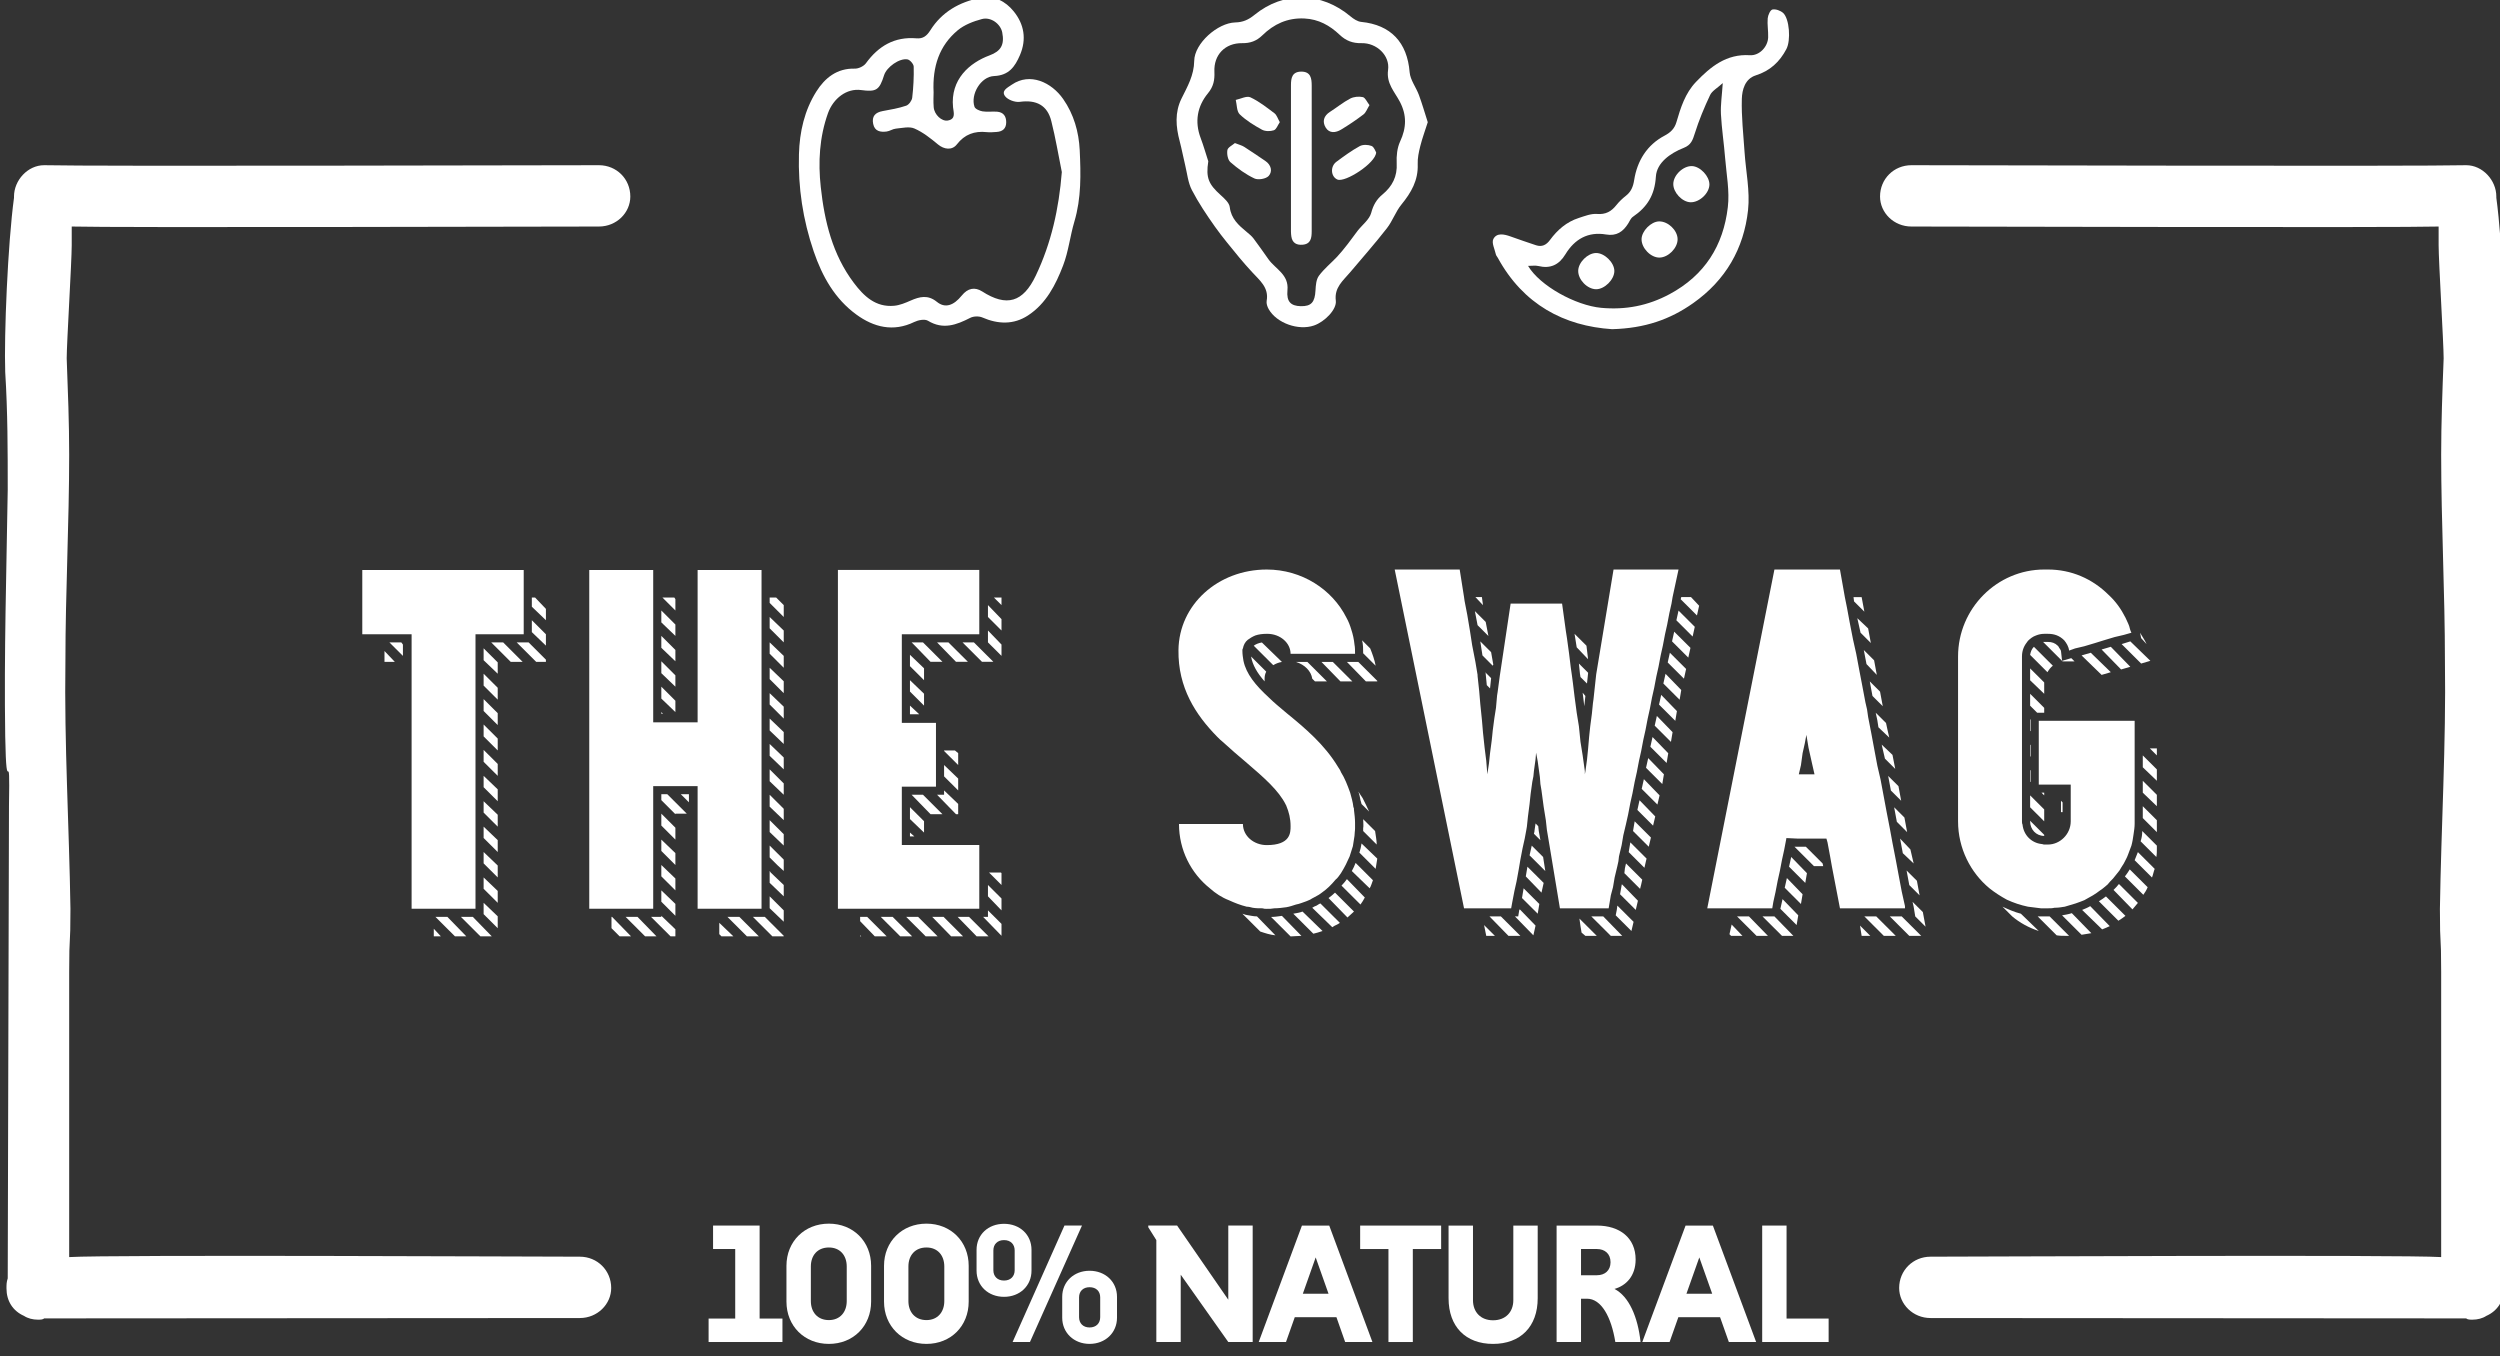 <svg xmlns="http://www.w3.org/2000/svg" xmlns:xlink="http://www.w3.org/1999/xlink" xmlns:serif="http://www.serif.com/" width="100%" height="100%" viewBox="0 0 330 179" xml:space="preserve" style="fill-rule:evenodd;clip-rule:evenodd;stroke-linejoin:round;stroke-miterlimit:2;"><rect x="0" y="0" width="330" height="179" fill="#333333" stroke="none"/>    <g transform="matrix(1,0,0,1,-3408.99,-5155.9)">        <g transform="matrix(1,0,0,1.197,128.761,270.524)">            <g transform="matrix(0.198,0,0,0.165,2710.22,3254.59)">                <g transform="matrix(7.716,0,0,7.716,3354.21,5907.58)">                    <path d="M0,-10.086L0,-8.055L1.914,-8.055L1.914,-2.031L-0.386,-2.031L-0.386,0L5.995,0L5.995,-2.031L4.022,-2.031L4.022,-10.086L0,-10.086Z" style="fill:white;fill-rule:nonzero;"></path>                </g>                <g transform="matrix(7.716,0,0,7.716,3419.4,5880.22)">                    <path d="M0,-2.996L0,0.002C0,0.953 0.579,1.648 1.556,1.648C2.522,1.648 3.1,0.953 3.1,0.002L3.1,-2.996C3.1,-3.961 2.522,-4.641 1.556,-4.641C0.579,-4.641 0,-3.961 0,-2.996M5.207,-3.054L5.207,0.046C5.207,2.167 3.664,3.71 1.556,3.71C-0.549,3.71 -2.108,2.167 -2.108,0.046L-2.108,-3.054C-2.108,-5.161 -0.549,-6.706 1.556,-6.706C3.664,-6.706 5.207,-5.161 5.207,-3.054" style="fill:white;fill-rule:nonzero;"></path>                </g>                <g transform="matrix(7.716,0,0,7.716,3484.44,5880.22)">                    <path d="M0,-2.996L0,0.002C0,0.953 0.58,1.648 1.558,1.648C2.522,1.648 3.101,0.953 3.101,0.002L3.101,-2.996C3.101,-3.961 2.522,-4.641 1.558,-4.641C0.58,-4.641 0,-3.961 0,-2.996M5.208,-3.054L5.208,0.046C5.208,2.167 3.665,3.71 1.558,3.71C-0.548,3.71 -2.107,2.167 -2.107,0.046L-2.107,-3.054C-2.107,-5.161 -0.548,-6.706 1.558,-6.706C3.665,-6.706 5.208,-5.161 5.208,-3.054" style="fill:white;fill-rule:nonzero;"></path>                </g>                <g transform="matrix(7.716,0,0,7.716,3598.21,5859.72)">                    <path d="M0,2.331L0,4.053C0,4.574 0.342,4.943 0.906,4.943C1.485,4.943 1.826,4.574 1.826,4.053L1.826,2.331C1.826,1.816 1.485,1.456 0.906,1.456C0.342,1.456 0,1.816 0,2.331M3.278,2.29L3.278,4.099C3.278,5.402 2.27,6.366 0.906,6.366C-0.444,6.366 -1.456,5.402 -1.456,4.099L-1.456,2.29C-1.456,0.982 -0.444,0.032 0.906,0.032C2.27,0.032 3.278,0.982 3.278,2.29M-1.262,-3.884L0.252,-3.884L-4.243,6.203L-5.742,6.203L-1.262,-3.884ZM-7.404,-1.732L-7.404,-0.01C-7.404,0.505 -7.062,0.88 -6.483,0.88C-5.905,0.88 -5.564,0.505 -5.564,-0.01L-5.564,-1.732C-5.564,-2.252 -5.905,-2.624 -6.483,-2.624C-7.062,-2.624 -7.404,-2.252 -7.404,-1.732M-4.109,-1.778L-4.109,0.017C-4.109,1.339 -5.119,2.29 -6.483,2.29C-7.849,2.29 -8.857,1.339 -8.857,0.017L-8.857,-1.778C-8.857,-3.099 -7.849,-4.035 -6.483,-4.035C-5.119,-4.035 -4.109,-3.099 -4.109,-1.778" style="fill:white;fill-rule:nonzero;"></path>                </g>                <g transform="matrix(7.716,0,0,7.716,3665.98,5874.75)">                    <path d="M0,-1.575L0,4.256L-2.107,4.256L-2.107,-4.57L-2.803,-5.684L-2.803,-5.831L-0.311,-5.831L4.11,0.592L4.11,-5.831L6.217,-5.831L6.217,4.256L4.11,4.256L0,-1.575Z" style="fill:white;fill-rule:nonzero;"></path>                </g>                <g transform="matrix(7.716,0,0,7.716,3747.39,5862.04)">                    <path d="M0,1.72L2.219,1.72L1.11,-1.425L0,1.72ZM2.903,3.753L-0.697,3.753L-1.456,5.903L-3.813,5.903L-0.078,-4.183L2.281,-4.183L6.012,5.903L3.657,5.903L2.903,3.753Z" style="fill:white;fill-rule:nonzero;"></path>                </g>                <g transform="matrix(7.716,0,0,7.716,3804.47,5891.92)">                    <path d="M0,-6.024L-2.445,-6.024L-2.445,-8.055L4.552,-8.055L4.552,-6.024L2.105,-6.024L2.105,2.031L0,2.031L0,-6.024Z" style="fill:white;fill-rule:nonzero;"></path>                </g>                <g transform="matrix(7.716,0,0,7.716,3903.97,5908.85)">                    <path d="M0,-10.25L0,-3.961C0,-1.481 -1.498,0 -3.858,0C-6.218,0 -7.702,-1.481 -7.702,-3.961L-7.702,-10.25L-5.592,-10.25L-5.592,-3.783C-5.592,-2.757 -4.927,-2.046 -3.858,-2.046C-2.777,-2.046 -2.107,-2.757 -2.107,-3.783L-2.107,-10.25L0,-10.25Z" style="fill:white;fill-rule:nonzero;"></path>                </g>                <g transform="matrix(7.716,0,0,7.716,3943.48,5891.92)">                    <path d="M0,-6.024L-1.378,-6.024L-1.378,-3.754L0,-3.754C0.668,-3.754 1.172,-4.154 1.172,-4.882C1.172,-5.622 0.668,-6.024 0,-6.024M-3.488,-8.055L0,-8.055C1.973,-8.055 3.34,-6.988 3.34,-5.118C3.34,-3.68 2.508,-2.848 1.512,-2.568C2.773,-1.914 3.532,-0.136 3.767,2.031L1.586,2.031C1.232,-0.162 0.369,-1.721 -0.862,-1.721L-1.378,-1.721L-1.378,2.031L-3.488,2.031L-3.488,-8.055Z" style="fill:white;fill-rule:nonzero;"></path>                </g>                <g transform="matrix(7.716,0,0,7.716,4003.13,5862.04)">                    <path d="M0,1.72L2.224,1.72L1.111,-1.425L0,1.72ZM2.905,3.753L-0.699,3.753L-1.457,5.903L-3.816,5.903L-0.076,-4.183L2.284,-4.183L6.022,5.903L3.664,5.903L2.905,3.753Z" style="fill:white;fill-rule:nonzero;"></path>                </g>                <g transform="matrix(7.716,0,0,7.716,4053.63,5829.76)">                    <path d="M0,10.086L0,0L2.105,0L2.105,8.055L5.74,8.055L5.74,10.086L0,10.086Z" style="fill:white;fill-rule:nonzero;"></path>                </g>                <g transform="matrix(7.716,0,0,7.716,3286.3,5142.26)">                    <path d="M0,94.506C0,95.913 -1.193,97.11 -2.709,97.11C-6.83,97.11 -44.768,97.141 -48.997,97.141C-49.104,97.251 -49.325,97.251 -49.539,97.251C-49.972,97.251 -50.406,97.141 -50.731,96.925C-51.706,96.493 -52.248,95.624 -52.248,94.543C-52.248,94.214 -52.248,93.999 -52.14,93.673C-52.14,87.17 -52.032,58.481 -52.032,52.739C-51.925,46.776 -52.248,52.785 -52.357,46.715C-52.465,39.562 -52.248,32.407 -52.14,25.361C-52.14,22.003 -52.14,18.64 -52.357,15.174C-52.465,12.029 -52.14,4.085 -51.598,0.075L-51.598,-0.035C-51.598,-1.444 -50.406,-2.745 -48.997,-2.745C-44.875,-2.637 -5.175,-2.745 -1.059,-2.745C0.461,-2.745 1.652,-1.554 1.652,-0.035C1.652,1.374 0.461,2.567 -1.059,2.567C-4.31,2.567 -43.25,2.675 -46.611,2.567L-46.611,4.191C-46.611,5.601 -47.045,12.682 -47.045,13.983C-46.938,16.799 -46.831,19.617 -46.831,22.327C-46.831,28.29 -47.156,34.252 -47.156,40.213C-47.263,47.366 -46.831,54.521 -46.721,61.674C-46.721,65.251 -46.831,63.573 -46.831,67.149L-46.831,91.831C-43.359,91.613 -6.072,91.796 -2.709,91.796C-1.193,91.796 0,92.989 0,94.506" style="fill:white;fill-rule:nonzero;"></path>                </g>                <g transform="matrix(7.716,0,0,7.716,4144.94,5142.26)">                    <path d="M0,94.506C0,95.913 1.193,97.11 2.709,97.11C6.83,97.11 44.768,97.141 48.996,97.141C49.103,97.251 49.323,97.251 49.537,97.251C49.971,97.251 50.404,97.141 50.729,96.925C51.705,96.493 52.246,95.624 52.246,94.543C52.246,94.214 52.246,93.999 52.138,93.673C52.138,87.17 52.03,58.481 52.03,52.739C51.923,46.776 52.246,52.785 52.355,46.715C52.463,39.562 52.246,32.407 52.138,25.361C52.138,22.003 52.138,18.64 52.355,15.174C52.463,12.029 52.138,4.085 51.596,0.075L51.596,-0.035C51.596,-1.444 50.404,-2.745 48.996,-2.745C44.875,-2.637 5.175,-2.745 1.059,-2.745C-0.461,-2.745 -1.652,-1.554 -1.652,-0.035C-1.652,1.374 -0.461,2.567 1.059,2.567C4.31,2.567 43.25,2.675 46.61,2.567L46.61,4.191C46.61,5.601 47.044,12.682 47.044,13.983C46.937,16.799 46.83,19.617 46.83,22.327C46.83,28.29 47.155,34.252 47.155,40.213C47.262,47.366 46.83,54.521 46.721,61.674C46.721,65.251 46.83,63.573 46.83,67.149L46.83,91.831C43.359,91.613 6.072,91.796 2.709,91.796C1.193,91.796 0,92.989 0,94.506" style="fill:white;fill-rule:nonzero;"></path>                </g>                <g transform="matrix(7.716,0,0,7.716,3233.39,5602.86)">                    <path d="M0,-23.027L1.216,-21.811L1.216,-20.827L0,-21.997L0,-23.027ZM1.216,-23.027L0,-24.197L0,-24.992L0.281,-24.992L1.216,-24.009L1.216,-23.027ZM-1.31,-21.108L-0.28,-21.108L1.216,-19.61L1.216,-19.422L0.374,-19.422L-1.31,-21.108ZM-2.479,-21.108L-0.796,-19.422L-1.825,-19.422L-3.511,-21.108L-2.479,-21.108ZM-4.166,1.451L-2.948,2.62L-2.948,3.649L-4.166,2.433L-4.166,1.451ZM-4.166,-0.748L-2.948,0.421L-2.948,1.451L-4.166,0.234L-4.166,-0.748ZM-4.166,-2.949L-2.948,-1.78L-2.948,-0.748L-4.166,-1.966L-4.166,-2.949ZM-4.166,-5.147L-2.948,-3.978L-2.948,-2.949L-4.166,-4.165L-4.166,-5.147ZM-4.166,-7.348L-2.948,-6.178L-2.948,-5.147L-4.166,-6.366L-4.166,-7.348ZM-4.166,-9.548L-2.948,-8.378L-2.948,-7.348L-4.166,-8.563L-4.166,-9.548ZM-4.166,-11.794L-2.948,-10.578L-2.948,-9.548L-4.166,-10.763L-4.166,-11.794ZM-4.166,-13.995L-3.838,-13.666L-2.948,-12.778L-2.948,-11.748L-4.166,-12.964L-4.166,-13.995ZM-4.166,-16.194L-2.948,-14.975L-2.948,-13.948L-3.229,-14.226L-4.166,-15.165L-4.166,-16.194ZM-4.166,-18.393L-2.948,-17.176L-2.948,-16.148L-4.166,-17.364L-4.166,-18.393ZM-4.166,-20.594L-2.948,-19.376L-2.948,-18.393L-4.166,-19.564L-4.166,-20.594ZM-5.101,2.666L-3.463,4.352L-4.446,4.352L-6.131,2.666L-5.101,2.666ZM-7.3,2.666L-5.663,4.352L-6.645,4.352L-8.331,2.666L-7.3,2.666ZM-8.471,3.696L-7.863,4.352L-8.471,4.352L-8.471,3.696ZM-11.138,-19.938L-12.308,-21.108L-11.279,-21.108L-11.138,-20.92L-11.138,-19.938ZM-12.731,-20.359L-11.84,-19.422L-12.731,-19.422L-12.731,-20.359ZM-10.388,-21.811L-14.649,-21.811L-14.649,-27.379L-0.702,-27.379L-0.702,-21.811L-4.867,-21.811L-4.867,1.964L-10.388,1.964L-10.388,-21.811Z" style="fill:white;fill-rule:nonzero;"></path>                </g>                <g transform="matrix(7.716,0,0,7.716,3391.94,5418.32)">                    <path d="M0,24.805L1.216,26.021L1.216,27.004L0,25.834L0,24.805ZM0.093,22.746L1.216,23.823L1.216,24.805L0,23.635L0,22.607L0.093,22.746ZM0,20.407L1.216,21.623L1.216,22.607L0.702,22.137L0,21.436L0,20.407ZM0,18.206L1.216,19.423L1.216,20.407L0,19.237L0,18.206ZM0,16.006L1.216,17.223L1.216,18.206L0,17.037L0,16.006ZM0,13.807L1.216,15.024L1.216,16.006L0,14.837L0,13.807ZM0,11.608L1.216,12.778L1.216,13.807L0,12.636L0,11.608ZM0,9.408L1.216,10.576L1.216,11.608L0,10.439L0,9.408ZM0,7.208L1.216,8.377L1.216,9.408L0,8.191L0,7.208ZM0,5.008L1.216,6.178L1.216,7.208L0,5.99L0,5.008ZM0,2.808L1.216,3.978L1.216,5.008L0,3.791L0,2.808ZM0,0.61L1.216,1.781L1.216,2.808L0,1.592L0,0.61ZM0.561,-1.076L1.216,-0.42L1.216,0.61L0,-0.609L0,-1.076L0.561,-1.076ZM-0.421,26.583L1.216,28.222L1.216,28.268L0.233,28.268L-1.451,26.583L-0.421,26.583ZM-2.621,26.583L-0.937,28.268L-1.966,28.268L-3.651,26.583L-2.621,26.583ZM-3.136,28.268L-4.166,28.268L-4.353,28.081L-4.353,27.098L-4.306,27.145L-3.136,28.268ZM-6.975,16.662L-7.677,15.96L-6.975,15.96L-6.975,16.662ZM-8.145,0.047L-9.266,-1.076L-8.237,-1.076L-8.145,-0.935L-8.145,0.047ZM-8.145,26.49L-9.36,25.273L-9.36,24.29L-8.145,25.46L-8.145,26.49ZM-8.145,24.29L-9.36,23.074L-9.36,22.091L-8.145,23.262L-8.145,24.29ZM-8.145,22.091L-9.36,20.874L-9.36,19.892L-8.145,21.061L-8.145,22.091ZM-8.145,19.892L-9.36,18.674L-9.36,17.644L-8.145,18.862L-8.145,19.892ZM-8.145,17.692L-9.36,16.473L-9.36,15.96L-8.846,15.96L-7.161,17.644L-8.145,17.644L-8.145,17.692ZM-9.36,8.846L-9.22,8.987L-9.36,8.987L-9.36,8.846ZM-8.145,8.846L-9.36,7.675L-9.36,6.646L-8.145,7.863L-8.145,8.846ZM-8.145,6.646L-9.36,5.476L-9.36,4.446L-8.145,5.664L-8.145,6.646ZM-8.145,4.446L-9.36,3.278L-9.36,2.247L-8.145,3.464L-8.145,4.446ZM-8.145,2.247L-9.36,1.077L-9.36,0.047L-8.145,1.263L-8.145,2.247ZM-8.565,28.268L-10.25,26.583L-9.36,26.583L-9.36,26.49L-8.145,27.659L-8.145,28.268L-8.565,28.268ZM-10.764,28.268L-12.448,26.583L-11.42,26.583L-9.781,28.268L-10.764,28.268ZM-13.619,26.583L-11.98,28.268L-12.965,28.268L-13.666,27.565L-13.666,26.583L-13.619,26.583ZM-10.062,25.88L-15.587,25.88L-15.587,-3.463L-10.062,-3.463L-10.062,9.736L-6.225,9.736L-6.225,-3.463L-0.702,-3.463L-0.702,25.88L-6.225,25.88L-6.225,15.258L-10.062,15.258L-10.062,25.88Z" style="fill:white;fill-rule:nonzero;"></path>                </g>                <g transform="matrix(7.716,0,0,7.716,3546.5,5612.96)">                    <path d="M0,-25.646L-0.655,-26.302L0,-26.302L0,-25.646ZM0,-1.403L-1.075,-2.48L-0.047,-2.48L0,-2.432L0,-1.403ZM0,0.796L-1.17,-0.421L-1.17,-1.403L0,-0.233L0,0.796ZM0,-21.248L-1.17,-22.417L-1.17,-23.445L0,-22.229L0,-21.248ZM0,-23.445L-1.17,-24.616L-1.17,-25.646L0,-24.43L0,-23.445ZM0,2.997L-1.591,1.357L-1.17,1.357L-1.17,0.796L0,1.966L0,2.997ZM-1.684,-20.732L-3.368,-22.417L-2.386,-22.417L-0.702,-20.732L-1.684,-20.732ZM-2.151,3.043L-3.792,1.357L-2.808,1.357L-1.122,3.043L-2.151,3.043ZM-3.743,-9.594L-4.961,-10.81L-4.961,-11.794L-3.743,-10.621L-3.743,-9.594ZM-3.743,-11.794L-4.961,-13.01L-4.961,-13.057L-4.025,-13.057L-3.743,-12.822L-3.743,-11.794ZM-3.931,-7.534L-5.569,-9.22L-4.961,-9.22L-4.961,-9.594L-3.743,-8.423L-3.743,-7.534L-3.931,-7.534ZM-2.901,-20.732L-3.931,-20.732L-5.569,-22.417L-4.587,-22.417L-2.901,-20.732ZM-3.323,3.043L-4.352,3.043L-5.99,1.357L-5.007,1.357L-3.323,3.043ZM-6.131,-7.534L-7.768,-9.22L-6.785,-9.22L-5.101,-7.534L-6.131,-7.534ZM-6.131,-20.732L-7.533,-22.183L-7.768,-22.417L-6.785,-22.417L-5.101,-20.732L-6.131,-20.732ZM-7.909,-5.943L-7.533,-5.614L-7.909,-5.614L-7.909,-5.943ZM-6.693,-5.943L-7.909,-7.113L-7.909,-8.143L-6.693,-6.926L-6.693,-5.943ZM-7.909,-16.94L-7.112,-16.192L-7.909,-16.192L-7.909,-16.94ZM-6.693,-16.94L-7.909,-18.158L-7.909,-19.141L-6.693,-17.97L-6.693,-16.94ZM-6.693,-19.141L-7.909,-20.357L-7.909,-21.341L-6.693,-20.171L-6.693,-19.141ZM-7.208,1.357L-5.521,3.043L-6.553,3.043L-8.237,1.357L-7.208,1.357ZM-9.406,1.357L-7.722,3.043L-8.752,3.043L-10.436,1.357L-9.406,1.357ZM-12.122,3.043L-12.215,3.043L-12.215,2.948L-12.122,3.043ZM-11.607,1.357L-9.923,3.043L-10.95,3.043L-12.215,1.732L-12.215,1.357L-11.607,1.357ZM-1.919,0.655L-14.134,0.655L-14.134,-28.689L-1.919,-28.689L-1.919,-23.12L-8.612,-23.12L-8.612,-15.443L-5.662,-15.443L-5.662,-9.921L-8.612,-9.921L-8.612,-4.866L-1.919,-4.866L-1.919,0.655Z" style="fill:white;fill-rule:nonzero;"></path>                </g>                <g transform="matrix(7.716,0,0,7.716,3787.61,5461.73)">                    <path d="M0,13.524L0,13.29C0.047,13.057 0,12.776 0,12.495L1.03,13.524C1.078,13.898 1.17,14.32 1.17,14.694L0,13.524ZM0,-1.873C0,-2.247 0,-2.621 -0.092,-2.996L0.609,-2.293C0.796,-1.825 0.984,-1.311 1.078,-0.796L0,-1.873ZM1.078,16.8L-0.325,15.397C-0.232,15.117 -0.186,14.882 -0.14,14.6L1.219,15.911C1.17,16.192 1.124,16.518 1.078,16.8M-0.046,10.67C0.142,11.045 0.328,11.418 0.517,11.839L-0.14,11.184C-0.186,11.045 -0.186,10.951 -0.232,10.856C-0.28,10.576 -0.325,10.342 -0.42,10.108C-0.28,10.296 -0.186,10.481 -0.046,10.67M0.562,18.485L-0.981,16.988C-0.842,16.754 -0.749,16.518 -0.653,16.285L0.844,17.784C0.749,18.017 0.703,18.252 0.562,18.485M1.219,0.562L0.235,0.562L-1.403,-1.123L-0.42,-1.123L1.219,0.514L1.219,0.562ZM-0.232,19.889L-1.872,18.252C-1.683,18.064 -1.543,17.878 -1.403,17.689L0.142,19.281C0.047,19.468 -0.092,19.702 -0.232,19.889M-1.356,21.012L-2.992,19.328C-2.807,19.187 -2.621,19.047 -2.432,18.859L-0.794,20.498C-0.981,20.685 -1.169,20.826 -1.356,21.012M-1.964,0.562L-3.602,-1.123L-2.621,-1.123L-0.935,0.562L-1.964,0.562ZM-2.667,21.854L-4.399,20.169C-4.258,20.077 -4.165,20.03 -4.024,19.982C-3.93,19.936 -3.837,19.842 -3.695,19.796L-2.011,21.479C-2.152,21.574 -2.245,21.621 -2.34,21.668C-2.479,21.714 -2.573,21.808 -2.667,21.854M-4.819,-1.123L-3.133,0.562L-4.165,0.562L-4.399,0.327C-4.492,-0.328 -5.053,-0.889 -5.802,-1.123L-4.819,-1.123ZM-4.304,22.417L-6.037,20.685C-5.756,20.637 -5.474,20.592 -5.24,20.498L-3.509,22.183C-3.79,22.276 -4.069,22.37 -4.304,22.417M-6.271,22.651L-7.956,20.966C-7.675,20.966 -7.346,20.918 -7.019,20.872L-5.335,22.603C-5.662,22.603 -5.99,22.651 -6.271,22.651M-7.768,-0.844L-9.454,-2.528C-9.266,-2.668 -9.032,-2.762 -8.751,-2.809L-7.019,-1.123C-7.3,-1.076 -7.534,-0.984 -7.768,-0.844M-8.376,-0.282C-8.47,-0.095 -8.517,0.093 -8.517,0.327L-8.517,0.562C-9.173,-0.189 -9.547,-0.844 -9.687,-1.593L-8.376,-0.282ZM-9.173,20.918L-7.582,22.557C-8.049,22.51 -8.47,22.37 -8.892,22.228L-10.249,20.872L-10.435,20.685C-10.342,20.73 -10.249,20.73 -10.154,20.778C-9.829,20.826 -9.5,20.918 -9.173,20.918M-12.635,5.334C-14.461,3.463 -16.004,1.123 -15.958,-2.154C-15.912,-6.084 -12.543,-9.127 -8.33,-9.127C-5.288,-9.127 -2.667,-7.395 -1.449,-4.962C-1.262,-4.634 -1.123,-4.259 -1.028,-3.932C-0.888,-3.512 -0.794,-3.09 -0.749,-2.621C-0.701,-2.388 -0.701,-2.107 -0.701,-1.825L-6.271,-1.825C-6.271,-2.762 -7.159,-3.558 -8.283,-3.558L-8.33,-3.558C-8.705,-3.558 -9.032,-3.512 -9.312,-3.418C-9.547,-3.323 -9.78,-3.184 -9.968,-3.042C-10.203,-2.856 -10.342,-2.574 -10.389,-2.293C-10.435,-2.247 -10.435,-2.154 -10.435,-2.107C-10.435,-1.78 -10.389,-1.498 -10.342,-1.219C-10.108,-0.095 -9.312,0.889 -8.143,1.965C-7.721,2.387 -7.207,2.807 -6.598,3.322C-5.053,4.586 -3.322,6.037 -2.152,8.003C-2.058,8.142 -1.964,8.282 -1.919,8.423C-1.591,8.938 -1.356,9.547 -1.123,10.202C-1.028,10.576 -0.888,10.998 -0.842,11.465C-0.794,11.512 -0.794,11.605 -0.794,11.699C-0.749,12.074 -0.701,12.449 -0.701,12.823L-0.701,13.29C-0.701,13.524 -0.749,13.712 -0.749,13.946C-0.794,14.272 -0.842,14.554 -0.888,14.835C-0.981,15.117 -1.075,15.443 -1.169,15.723C-1.262,15.959 -1.403,16.192 -1.496,16.427C-1.637,16.708 -1.778,16.941 -1.919,17.175C-2.058,17.362 -2.198,17.596 -2.386,17.736C-2.573,17.969 -2.76,18.158 -2.947,18.345C-3.133,18.533 -3.322,18.672 -3.509,18.813C-3.743,19.001 -3.976,19.14 -4.258,19.281C-4.351,19.328 -4.444,19.375 -4.586,19.468C-4.679,19.515 -4.819,19.561 -4.913,19.608C-5.193,19.702 -5.521,19.842 -5.802,19.889C-6.083,19.982 -6.363,20.077 -6.645,20.124C-6.972,20.169 -7.346,20.217 -7.675,20.217C-7.908,20.263 -8.095,20.263 -8.33,20.263C-8.47,20.263 -8.562,20.263 -8.705,20.217C-8.984,20.217 -9.266,20.217 -9.547,20.169C-9.733,20.124 -9.874,20.077 -10.061,20.077C-10.623,19.936 -11.091,19.75 -11.605,19.515C-12.213,19.281 -12.775,18.907 -13.245,18.485C-14.881,17.175 -15.912,15.163 -15.912,12.916L-10.389,12.916C-10.389,13.946 -9.454,14.742 -8.33,14.742C-6.271,14.742 -6.271,13.664 -6.271,13.102C-6.271,12.449 -6.411,11.887 -6.645,11.325C-6.645,11.278 -6.691,11.278 -6.691,11.231C-7.3,10.014 -8.517,8.938 -10.154,7.534C-10.763,7.019 -11.419,6.459 -12.027,5.896C-12.261,5.709 -12.448,5.522 -12.635,5.334" style="fill:white;fill-rule:nonzero;"></path>                </g>                <g transform="matrix(7.716,0,0,7.716,4010.14,5605.43)">                    <path d="M0,-23.773L-1.405,-25.177L-1.357,-25.364L-0.515,-25.364L0.187,-24.615L0,-23.773ZM-0.374,-21.947L-1.778,-23.352L-1.592,-24.194L-0.188,-22.79L-0.374,-21.947ZM-0.749,-20.122L-2.153,-21.527L-1.967,-22.368L-0.561,-20.966L-0.749,-20.122ZM-1.123,-18.297L-2.527,-19.7L-2.341,-20.543L-0.937,-19.14L-1.123,-18.297ZM-1.498,-16.473L-2.902,-17.876L-2.716,-18.719L-1.357,-17.315L-1.498,-16.473ZM-1.872,-14.646L-3.277,-16.051L-3.089,-16.893L-1.732,-15.489L-1.872,-14.646ZM-2.247,-12.821L-3.651,-14.227L-3.464,-15.068L-2.106,-13.664L-2.247,-12.821ZM-2.621,-10.996L-4.026,-12.4L-3.838,-13.242L-2.481,-11.839L-2.621,-10.996ZM-2.996,-9.172L-4.4,-10.575L-4.213,-11.417L-2.855,-10.014L-2.996,-9.172ZM-4.587,-9.594L-3.229,-8.188L-3.416,-7.393L-4.774,-8.75L-4.587,-9.594ZM-4.962,-7.768L-3.604,-6.363L-3.792,-5.567L-5.148,-6.925L-4.962,-7.768ZM-5.382,-5.942L-3.977,-4.538L-4.165,-3.742L-5.523,-5.1L-5.382,-5.942ZM-5.757,-4.117L-4.353,-2.713L-4.4,-2.526L-4.539,-1.916L-4.774,-2.151L-5.897,-3.275L-5.757,-4.117ZM-4.727,-0.888L-4.82,-0.466L-4.914,-0.092L-5.897,-1.075L-6.271,-1.45L-6.225,-1.871L-6.131,-2.291L-5.382,-1.543L-4.727,-0.888ZM-6.458,-0.466L-5.101,0.937L-5.288,1.733L-6.645,0.376L-6.506,-0.42L-6.506,-0.466L-6.458,-0.466ZM-6.879,1.358L-5.476,2.762L-5.663,3.558L-7.02,2.201L-6.927,1.733L-6.879,1.358ZM-8.097,2.295L-6.458,3.979L-7.442,3.979L-9.127,2.295L-8.097,2.295ZM-9.734,-15.911L-9.876,-17.08L-9.641,-16.8L-9.734,-15.911ZM-8.657,3.979L-9.641,3.979L-9.969,3.699L-10.063,3.138L-10.155,2.482L-9.781,2.855L-8.657,3.979ZM-9.501,-17.876L-10.063,-18.438L-10.109,-18.719L-10.201,-19.608L-9.407,-18.813L-9.407,-18.765L-9.501,-17.876ZM-9.407,-19.982L-10.39,-21.012L-10.577,-22.182L-9.547,-21.152L-9.407,-19.982ZM-13.667,-5.1L-13.526,-4.305L-14.087,-4.866L-14.041,-5.052L-14.041,-5.1L-13.946,-5.755L-13.714,-5.522L-13.667,-5.1ZM-13.292,-2.853L-13.104,-1.636L-14.463,-2.994L-14.275,-3.836L-13.292,-2.853ZM-14.648,-2.01L-13.245,-0.607L-13.432,0.235L-14.789,-1.169L-14.648,-2.01ZM-14.977,-0.139L-13.62,1.218L-13.759,2.061L-15.117,0.703L-14.977,-0.139ZM-14.134,3.933L-15.725,2.295L-15.444,2.295L-15.35,1.733L-15.304,1.686L-13.946,3.09L-14.134,3.933ZM-16.942,2.295L-15.257,3.979L-16.287,3.979L-17.926,2.295L-16.942,2.295ZM-18.019,-16.379L-18.019,-16.426L-18.019,-16.379ZM-17.878,-17.455L-18.159,-17.736L-18.253,-18.719L-18.253,-18.765L-18.299,-18.859L-17.785,-18.345L-17.878,-17.455ZM-18.394,3.044L-17.458,3.979L-18.206,3.979L-18.394,3.044ZM-18.72,-21.527L-17.785,-20.592L-17.597,-19.513L-17.645,-19.42L-18.533,-20.31L-18.72,-21.527ZM-18.486,-24.662L-19.142,-25.364L-18.581,-25.364L-18.486,-24.662ZM-18.955,-22.931L-19.188,-24.148L-18.253,-23.212L-18.019,-21.995L-18.955,-22.931ZM-7.629,1.593L-11.841,1.593L-12.73,-3.789L-12.871,-4.63L-12.965,-5.193L-13.057,-6.036L-13.245,-7.206L-13.432,-8.61L-13.526,-9.172L-13.572,-9.78L-13.759,-11.137L-13.9,-11.886L-13.946,-11.325L-14.087,-10.294L-14.134,-9.827L-14.227,-9.359L-14.369,-8.329L-14.463,-7.44L-14.602,-6.363L-14.695,-5.475L-14.743,-5.193L-14.882,-4.444L-15.069,-3.602L-15.257,-2.619L-15.398,-1.777L-15.585,-0.747L-15.772,0.095L-15.96,1.078L-16.053,1.593L-20.125,1.593L-26.116,-27.752L-20.5,-27.752L-20.125,-25.364L-20.079,-25.037L-19.844,-23.82L-19.609,-22.414L-19.423,-21.198L-19.142,-19.748L-18.955,-18.625L-18.955,-18.531L-18.815,-17.222L-18.72,-16.098L-18.581,-14.741L-18.533,-14.178L-18.486,-13.616L-18.346,-12.307L-18.206,-11.184L-18.112,-10.014L-17.972,-10.95L-17.878,-11.839L-17.737,-12.915L-17.691,-13.336L-17.645,-13.805L-17.504,-14.88L-17.364,-15.771L-17.269,-16.847L-17.224,-17.126L-17.036,-18.531L-16.099,-24.802L-11.654,-24.802L-11.326,-22.414L-11.232,-21.808L-11.046,-20.449L-10.905,-19.28L-10.811,-18.625L-10.718,-17.923L-10.577,-16.752L-10.39,-15.349L-10.201,-14.178L-10.063,-12.821L-9.876,-11.652L-9.687,-10.294L-9.687,-10.014L-9.641,-10.247L-9.501,-11.277L-9.407,-12.212L-9.314,-13.29L-9.22,-14.178L-9.079,-15.254L-8.985,-16.192L-8.939,-16.519L-8.706,-18.672L-7.207,-27.752L-1.592,-27.752L-2.106,-25.364L-2.199,-24.802L-2.387,-23.961L-2.574,-22.978L-2.761,-22.136L-2.948,-21.152L-3.136,-20.31L-3.322,-19.327L-3.51,-18.485L-3.696,-17.501L-3.885,-16.659L-4.071,-15.677L-4.258,-14.833L-4.446,-13.851L-4.633,-13.009L-4.82,-12.026L-5.008,-11.184L-5.195,-10.201L-5.382,-9.359L-5.569,-8.376L-5.757,-7.533L-5.944,-6.55L-6.131,-5.708L-6.364,-4.726L-6.506,-3.882L-6.738,-2.901L-6.786,-2.48L-6.879,-2.058L-7.113,-1.075L-7.255,-0.233L-7.442,0.469L-7.488,0.751L-7.629,1.593Z" style="fill:white;fill-rule:nonzero;"></path>                </g>                <g transform="matrix(7.716,0,0,7.716,4162.54,5397.44)">                    <path d="M0,30.14L-0.892,29.251L-1.029,28.409L-1.124,27.988L-0.234,28.876L0,30.14ZM-1.405,26.537L-1.64,25.274L-0.748,26.163L-0.516,27.426L-1.405,26.537ZM-1.965,23.775L-2.201,22.511L-1.31,23.449L-1.029,24.665L-1.965,23.775ZM-2.48,21.06L-2.715,19.797L-1.826,20.686L-1.592,21.951L-2.48,21.06ZM-1.405,30.936L-3.089,29.251L-2.059,29.251L-0.374,30.936L-1.405,30.936ZM-2.995,18.346L-3.23,17.083L-2.34,17.972L-2.107,19.234L-2.995,18.346ZM-2.857,15.259L-2.621,16.474L-3.51,15.586L-3.791,14.369L-2.857,15.259ZM-3.276,13.151L-3.137,13.76L-4.072,12.871L-4.166,12.263L-4.307,11.608L-3.416,12.497L-3.276,13.151ZM-3.932,9.782L-3.697,11.045L-4.587,10.156L-4.821,8.893L-3.932,9.782ZM-3.605,30.936L-5.288,29.251L-4.259,29.251L-2.575,30.936L-3.605,30.936ZM-4.446,7.068L-4.212,8.331L-5.103,7.395L-5.336,6.178L-4.446,7.068ZM-5.663,30.047L-4.774,30.936L-5.523,30.936L-5.663,30.047ZM-4.961,4.307L-4.728,5.57L-5.616,4.68L-5.897,3.418L-4.961,4.307ZM-5.523,1.593L-5.288,2.855L-6.178,1.967L-6.225,1.593L-5.523,1.593ZM-10.951,16.942L-9.596,16.942L-9.829,15.913L-10.11,14.65L-10.296,13.525L-10.437,14.275L-10.625,15.118L-10.766,16.147L-10.951,16.942ZM-9.641,24.898L-11.326,23.214L-10.344,23.214L-8.894,24.665L-8.845,24.898L-9.641,24.898ZM-10.392,26.349L-11.794,24.947L-11.607,24.103L-10.249,25.507L-10.392,26.349ZM-10.766,28.175L-12.169,26.77L-11.981,25.928L-10.625,27.332L-10.766,28.175ZM-11.141,29.999L-12.544,28.595L-12.356,27.754L-10.999,29.158L-11.141,29.999ZM-12.402,30.936L-14.088,29.251L-13.058,29.251L-11.42,30.936L-12.402,30.936ZM-14.601,30.936L-16.288,29.251L-15.258,29.251L-13.619,30.936L-14.601,30.936ZM-16.755,29.954L-15.819,30.936L-16.802,30.936L-16.942,30.796L-16.755,29.954ZM-18.861,28.549L-13.058,-0.796L-7.396,-0.796L-6.974,1.593L-6.786,2.528L-6.554,3.792L-6.272,5.242L-5.99,6.507L-5.71,8.004L-5.477,9.221L-5.195,10.719L-5.055,11.328L-4.961,11.981L-4.68,13.433L-4.446,14.696L-4.166,16.194L-3.885,17.41L-3.605,18.909L-3.37,20.172L-3.089,21.623L-2.857,22.886L-2.575,24.337L-2.34,25.6L-2.059,27.097L-1.778,28.362L-1.778,28.549L-7.396,28.549L-8.097,24.898L-8.237,24.103L-8.471,22.84L-8.565,22.511L-11.045,22.511L-12.029,22.465L-12.029,22.511L-12.217,23.495L-12.402,24.337L-12.59,25.32L-12.777,26.163L-12.965,27.145L-13.151,27.988L-13.245,28.549L-18.861,28.549Z" style="fill:white;fill-rule:nonzero;"></path>                </g>                <g transform="matrix(7.716,0,0,7.716,4316.74,5511.91)">                    <path d="M0,0.469L-0.609,-0.14L0,-0.14L0,0.469ZM0,7.115L-1.216,5.897L-1.216,4.869L0,6.085L0,7.115ZM0,4.869L-1.216,3.698L-1.216,2.669L0,3.885L0,4.869ZM0,2.669L-1.216,1.499L-1.216,0.469L0,1.685L0,2.669ZM-0.046,9.267L-1.404,7.91C-1.31,7.63 -1.264,7.348 -1.264,7.02L0,8.285L0,8.564C0,8.8 0,9.034 -0.046,9.267M-1.357,-9.688L-1.451,-10.156C-1.264,-9.826 -1.029,-9.499 -0.889,-9.172L-1.357,-9.688ZM-0.42,11.046L-1.919,9.548C-1.826,9.313 -1.732,9.081 -1.639,8.845L-0.188,10.297C-0.28,10.53 -0.328,10.811 -0.42,11.046M-1.169,12.544L-2.76,10.951C-2.621,10.765 -2.479,10.578 -2.341,10.343L-0.795,11.887C-0.889,12.122 -1.029,12.355 -1.169,12.544M-1.357,-7.487L-3.043,-9.172L-2.293,-9.407L-0.561,-7.722L-1.357,-7.487ZM-2.107,13.807L-3.744,12.122C-3.603,11.981 -3.416,11.795 -3.276,11.608L-1.639,13.246C-1.778,13.433 -1.965,13.62 -2.107,13.807M-3.09,-6.974L-4.774,-8.703L-3.979,-8.939L-2.293,-7.206L-3.09,-6.974ZM-3.324,14.79L-5.008,13.104C-4.774,12.965 -4.587,12.824 -4.399,12.684L-2.714,14.369C-2.9,14.509 -3.09,14.65 -3.324,14.79M-4.727,15.539L-6.458,13.853C-6.225,13.76 -5.991,13.666 -5.757,13.526L-4.071,15.258C-4.26,15.35 -4.493,15.445 -4.727,15.539M-5.709,-8.422L-3.979,-6.738L-4.774,-6.504L-6.505,-8.19L-5.709,-8.422ZM-6.505,16.006L-8.19,14.322C-7.91,14.275 -7.629,14.226 -7.347,14.134L-5.663,15.867C-5.896,15.913 -6.178,15.96 -6.505,16.006M-8.145,4.541L-8.145,5.383L-8.283,5.383L-8.283,4.399L-8.145,4.541ZM-8.145,-7.674L-9.828,-9.359L-9.406,-9.359C-9.079,-9.359 -8.798,-9.265 -8.564,-9.032L-8.517,-8.985C-8.424,-8.796 -8.283,-8.658 -8.283,-8.564L-8.19,-7.722L-7.395,-7.955L-7.113,-7.674L-8.145,-7.674ZM-9.734,3.932L-9.968,3.698L-9.734,3.698L-9.734,3.932ZM-8.657,16.054L-10.296,14.415L-9.266,14.415L-7.582,16.1L-7.816,16.1C-8.096,16.1 -8.378,16.1 -8.657,16.054M-10.95,6.131L-9.734,7.348L-9.734,7.443C-10.436,7.443 -10.95,6.88 -10.95,6.179L-10.95,6.131ZM-10.95,3.932L-9.734,5.148L-9.734,6.179L-10.95,4.962L-10.95,3.932ZM-10.95,1.732L-10.904,1.779L-10.904,2.762L-10.95,2.762L-10.95,1.732ZM-10.95,-0.466L-10.904,-0.42L-10.904,0.562L-10.95,0.562L-10.95,-0.466ZM-10.904,-1.637L-10.95,-1.637L-10.95,-2.666L-10.904,-2.62L-10.904,-1.637ZM-9.734,-3.228L-10.344,-3.228L-10.95,-3.836L-10.95,-4.867L-9.734,-3.65L-9.734,-3.228ZM-9.734,-4.867L-10.95,-6.037L-10.95,-7.066L-9.734,-5.85L-9.734,-4.867ZM-9.454,-6.738L-10.95,-8.236C-10.904,-8.517 -10.811,-8.751 -10.624,-8.939L-8.986,-7.299C-9.173,-7.16 -9.313,-6.974 -9.454,-6.738M-10.203,15.679C-11.045,15.399 -11.84,14.975 -12.496,14.415L-13.338,13.573C-12.824,13.807 -12.308,14.041 -11.747,14.182L-10.203,15.679ZM-17.177,6.179L-17.177,-8.096C-17.177,-12.261 -13.806,-15.631 -9.734,-15.631L-9.406,-15.631C-7.395,-15.631 -5.57,-14.834 -4.165,-13.431C-3.557,-12.869 -3.09,-12.214 -2.714,-11.465C-2.621,-11.232 -2.479,-10.997 -2.387,-10.717C-2.341,-10.528 -2.293,-10.343 -2.199,-10.156L-2.856,-9.968L-3.65,-9.781L-4.587,-9.499L-5.335,-9.265L-6.271,-8.985L-7.066,-8.796L-7.582,-8.61C-7.629,-8.985 -7.816,-9.265 -8.004,-9.499C-8.424,-9.921 -8.892,-10.061 -9.406,-10.061L-9.734,-10.061C-9.968,-10.061 -10.203,-10.015 -10.436,-9.921C-10.717,-9.826 -10.95,-9.64 -11.138,-9.453C-11.279,-9.265 -11.42,-9.078 -11.513,-8.845C-11.606,-8.61 -11.654,-8.376 -11.654,-8.096L-11.654,6.179C-11.654,6.272 -11.654,6.366 -11.606,6.459C-11.513,7.395 -10.811,8.05 -9.968,8.144C-9.875,8.144 -9.828,8.19 -9.734,8.19L-9.406,8.19C-8.378,8.19 -7.442,7.301 -7.442,6.179L-7.442,2.996L-10.203,2.996L-10.203,-2.526L-1.919,-2.526L-1.919,6.366C-1.919,6.695 -1.965,6.974 -2.013,7.301C-2.059,7.63 -2.107,7.957 -2.199,8.285C-2.293,8.518 -2.387,8.8 -2.479,9.034C-2.575,9.313 -2.714,9.548 -2.856,9.83C-2.994,10.062 -3.136,10.25 -3.23,10.438C-3.416,10.671 -3.603,10.906 -3.79,11.139C-3.931,11.28 -4.118,11.466 -4.26,11.654C-4.493,11.841 -4.68,12.029 -4.914,12.169C-5.101,12.309 -5.288,12.45 -5.522,12.59C-5.757,12.731 -6.037,12.871 -6.271,13.011C-6.505,13.104 -6.74,13.199 -7.02,13.292C-7.301,13.385 -7.629,13.479 -7.956,13.573C-8.237,13.62 -8.517,13.666 -8.845,13.666C-9.032,13.714 -9.22,13.714 -9.406,13.714L-10.016,13.714C-10.39,13.666 -10.764,13.62 -11.138,13.573C-11.794,13.433 -12.355,13.246 -12.965,12.965C-13.479,12.684 -13.994,12.355 -14.462,11.981C-16.099,10.625 -17.177,8.518 -17.177,6.179" style="fill:white;fill-rule:nonzero;"></path>                </g>                <g transform="matrix(7.716,0,0,7.716,3684.36,5117.97)">                    <path d="M0,0.065C-0.226,1.508 0.036,2.057 1.068,2.99C1.389,3.281 1.809,3.655 1.854,4.027C1.974,5.044 2.627,5.609 3.322,6.187C3.532,6.362 3.754,6.541 3.915,6.758C4.36,7.345 4.773,7.955 5.201,8.555C5.812,9.406 6.976,9.872 6.839,11.236C6.746,12.233 7.136,12.594 7.992,12.614C8.903,12.633 9.211,12.268 9.263,11.239C9.286,10.811 9.322,10.302 9.557,9.981C10.001,9.376 10.605,8.889 11.125,8.338C11.443,7.993 11.743,7.624 12.032,7.25C12.33,6.875 12.599,6.475 12.893,6.095C13.299,5.572 13.92,5.113 14.076,4.53C14.256,3.852 14.541,3.361 15.052,2.937C15.899,2.234 16.343,1.376 16.278,0.226C16.247,-0.397 16.317,-1.094 16.572,-1.646C17.129,-2.834 17.157,-3.95 16.546,-5.103C16.093,-5.966 15.372,-6.677 15.533,-7.844C15.709,-9.1 14.548,-10.2 13.239,-10.168C12.489,-10.151 11.901,-10.367 11.349,-10.893C10.503,-11.696 9.538,-12.247 8.297,-12.306C6.832,-12.373 5.663,-11.818 4.671,-10.846C4.162,-10.35 3.621,-10.159 2.931,-10.168C1.449,-10.189 0.459,-9.152 0.528,-7.683C0.557,-6.999 0.463,-6.424 -0.027,-5.829C-0.949,-4.708 -1.195,-3.375 -0.661,-1.955C-0.412,-1.294 -0.219,-0.609 0,0.065M18.962,-3.322C18.718,-2.556 18.481,-1.909 18.314,-1.243C18.187,-0.734 18.073,-0.198 18.094,0.318C18.149,1.711 17.528,2.778 16.687,3.811C16.186,4.425 15.924,5.23 15.434,5.859C14.415,7.172 13.315,8.421 12.243,9.694C11.64,10.411 10.876,10.997 11.018,12.135C11.114,12.888 10.065,13.965 9.132,14.287C7.79,14.753 5.909,14.085 5.221,12.875C5.101,12.666 5.005,12.382 5.043,12.158C5.255,10.99 4.427,10.374 3.78,9.657C3.411,9.245 3.034,8.839 2.684,8.407C1.972,7.524 1.228,6.657 0.574,5.726C-0.145,4.708 -0.845,3.662 -1.418,2.556C-1.75,1.914 -1.821,1.136 -1.994,0.414C-2.162,-0.281 -2.29,-0.984 -2.471,-1.675C-2.806,-2.926 -2.903,-4.167 -2.318,-5.362C-1.803,-6.407 -1.233,-7.375 -1.216,-8.64C-1.193,-10.153 0.811,-11.926 2.332,-11.963C2.996,-11.978 3.477,-12.198 3.986,-12.614C6.525,-14.688 9.768,-14.609 12.289,-12.486C12.553,-12.265 12.896,-12.039 13.218,-12.009C15.775,-11.754 17.19,-10.23 17.396,-7.652C17.452,-6.974 17.957,-6.341 18.202,-5.668C18.485,-4.896 18.713,-4.101 18.962,-3.322" style="fill:white;fill-rule:nonzero;"></path>                </g>                <g transform="matrix(7.716,0,0,7.716,3753.32,5116.42)">                    <path d="M0,0.022C0.001,2.127 0.006,4.23 -0.003,6.331C-0.006,6.886 -0.062,7.437 -0.799,7.492C-1.313,7.533 -1.675,7.338 -1.76,6.785C-1.779,6.644 -1.795,6.504 -1.795,6.365C-1.796,2.131 -1.795,-2.104 -1.794,-6.337C-1.794,-6.944 -1.696,-7.492 -0.916,-7.502C-0.078,-7.511 -0.003,-6.914 -0.002,-6.285C0.001,-4.185 0,-2.081 0,0.022" style="fill:white;fill-rule:nonzero;"></path>                </g>                <g transform="matrix(7.716,0,0,7.716,3732.03,5080.81)">                    <path d="M0,1.49C-0.177,1.75 -0.296,2.121 -0.515,2.193C-0.825,2.299 -1.265,2.293 -1.545,2.14C-2.227,1.764 -2.91,1.345 -3.466,0.808C-3.729,0.549 -3.702,-0.013 -3.805,-0.436C-3.38,-0.526 -2.86,-0.809 -2.546,-0.664C-1.796,-0.314 -1.126,0.218 -0.459,0.722C-0.262,0.872 -0.178,1.177 0,1.49" style="fill:white;fill-rule:nonzero;"></path>                </g>                <g transform="matrix(7.716,0,0,7.716,3796.27,5127.5)">                    <path d="M0,-1.942C-0.025,-1.022 -2.681,0.691 -3.345,0.411C-3.918,0.167 -3.987,-0.716 -3.436,-1.128C-2.787,-1.609 -2.131,-2.094 -1.425,-2.481C-1.154,-2.633 -0.704,-2.617 -0.401,-2.501C-0.181,-2.418 -0.068,-2.049 0,-1.942" style="fill:white;fill-rule:nonzero;"></path>                </g>                <g transform="matrix(7.716,0,0,7.716,3702.11,5131.12)">                    <path d="M0,-3.219C0.354,-3.078 0.604,-3.018 0.807,-2.888C1.421,-2.497 2.016,-2.078 2.623,-1.674C3.131,-1.329 3.271,-0.773 2.921,-0.375C2.69,-0.116 2.008,0 1.686,-0.153C0.935,-0.507 0.239,-1.014 -0.388,-1.565C-0.619,-1.768 -0.706,-2.275 -0.65,-2.613C-0.61,-2.847 -0.224,-3.026 0,-3.219" style="fill:white;fill-rule:nonzero;"></path>                </g>                <g transform="matrix(7.716,0,0,7.716,3791.82,5094.03)">                    <path d="M0,-1.697C-0.2,-1.376 -0.301,-1.061 -0.518,-0.893C-1.138,-0.42 -1.784,0.019 -2.452,0.421C-2.91,0.699 -3.466,0.773 -3.784,0.245C-4.091,-0.261 -3.964,-0.768 -3.408,-1.118C-2.823,-1.493 -2.282,-1.941 -1.67,-2.263C-1.36,-2.427 -0.92,-2.47 -0.576,-2.393C-0.36,-2.342 -0.218,-1.974 0,-1.697" style="fill:white;fill-rule:nonzero;"></path>                </g>                <g transform="matrix(7.716,0,0,7.716,3501.23,5167.73)">                    <path d="M0,-12.355C0,-12.075 -0.034,-11.568 0.009,-11.068C0.06,-10.425 0.7,-9.821 1.232,-9.916C1.954,-10.048 1.721,-10.637 1.68,-11.068C1.442,-13.479 3.1,-14.915 4.84,-15.56C5.801,-15.918 6.144,-16.465 5.93,-17.55C5.785,-18.284 4.95,-18.918 4.166,-18.703C3.432,-18.506 2.653,-18.207 2.082,-17.73C0.505,-16.406 -0.11,-14.62 0,-12.355M11.079,-5.453C10.783,-6.926 10.538,-8.41 10.172,-9.862C9.829,-11.249 8.866,-11.727 7.455,-11.535C7.044,-11.477 6.413,-11.706 6.177,-12.022C5.825,-12.5 6.382,-12.761 6.759,-13.022C8.331,-14.107 10.195,-13.221 11.198,-11.776C12.115,-10.457 12.549,-8.929 12.625,-7.351C12.722,-5.28 12.77,-3.199 12.163,-1.16C11.793,0.09 11.656,1.424 11.191,2.637C10.551,4.314 9.719,5.947 8.153,6.97C6.915,7.78 5.569,7.734 4.213,7.143C3.92,7.015 3.453,7.027 3.169,7.174C1.977,7.785 0.825,8.227 -0.49,7.426C-0.765,7.258 -1.331,7.368 -1.673,7.536C-3.49,8.421 -5.174,7.983 -6.662,6.898C-8.522,5.544 -9.612,3.611 -10.357,1.427C-11.291,-1.318 -11.715,-4.111 -11.633,-6.999C-11.581,-8.939 -11.155,-10.802 -10.127,-12.435C-9.399,-13.59 -8.357,-14.453 -6.812,-14.411C-6.492,-14.4 -6.042,-14.613 -5.853,-14.869C-4.766,-16.367 -3.38,-17.195 -1.482,-17.036C-0.921,-16.986 -0.592,-17.236 -0.278,-17.738C0.712,-19.315 2.223,-20.181 4.027,-20.538C5.234,-20.776 6.215,-20.247 6.922,-19.371C7.824,-18.256 8.051,-16.957 7.46,-15.58C7.031,-14.583 6.512,-13.821 5.218,-13.768C4.076,-13.719 3.172,-12.169 3.534,-11.106C3.598,-10.915 3.975,-10.751 4.229,-10.71C4.64,-10.643 5.071,-10.714 5.485,-10.681C6.023,-10.637 6.274,-10.299 6.274,-9.77C6.274,-9.214 5.959,-8.957 5.434,-8.925C5.151,-8.908 4.868,-8.879 4.594,-8.911C3.534,-9.027 2.681,-8.719 2.008,-7.847C1.594,-7.313 0.908,-7.408 0.385,-7.84C-0.246,-8.366 -0.911,-8.897 -1.652,-9.223C-2.1,-9.421 -2.721,-9.264 -3.258,-9.214C-3.529,-9.189 -3.781,-9.001 -4.053,-8.964C-4.59,-8.896 -5.091,-8.975 -5.221,-9.628C-5.354,-10.286 -5.035,-10.619 -4.394,-10.736C-3.71,-10.861 -3.018,-10.978 -2.367,-11.202C-2.133,-11.283 -1.874,-11.643 -1.847,-11.899C-1.743,-12.788 -1.697,-13.691 -1.719,-14.585C-1.724,-14.806 -2.036,-15.169 -2.253,-15.211C-2.954,-15.337 -4.054,-14.542 -4.275,-13.849C-4.68,-12.55 -4.948,-12.377 -6.264,-12.555C-7.51,-12.725 -8.66,-11.837 -9.124,-10.556C-9.869,-8.463 -9.982,-6.312 -9.749,-4.158C-9.429,-1.19 -8.736,1.694 -6.891,4.146C-6.034,5.288 -5.009,6.28 -3.406,6.129C-2.924,6.085 -2.443,5.882 -1.992,5.683C-1.203,5.336 -0.495,5.157 0.281,5.787C0.988,6.365 1.722,6.127 2.44,5.237C2.953,4.602 3.56,4.483 4.194,4.887C6.31,6.249 7.731,5.837 8.828,3.519C10.17,0.698 10.828,-2.284 11.079,-5.453" style="fill:white;fill-rule:nonzero;"></path>                </g>                <g transform="matrix(7.716,0,0,7.716,4027.34,5181.04)">                    <path d="M0,-14.883C-0.472,-14.449 -0.922,-14.212 -1.093,-13.847C-1.601,-12.77 -2.059,-11.662 -2.414,-10.53C-2.596,-9.95 -2.732,-9.523 -3.38,-9.269C-4.534,-8.814 -5.705,-7.982 -5.778,-6.788C-5.878,-5.177 -6.525,-4.151 -7.76,-3.306C-7.949,-3.178 -8.048,-2.918 -8.179,-2.708C-8.622,-2.006 -9.181,-1.615 -10.084,-1.77C-11.641,-2.034 -12.798,-1.367 -13.593,-0.057C-14.146,0.86 -14.891,1.216 -15.942,0.96C-16.194,0.899 -16.473,0.95 -16.822,0.95C-15.807,2.668 -12.724,4.373 -10.504,4.583C-8.412,4.776 -6.47,4.408 -4.595,3.399C-1.549,1.762 0.053,-0.819 0.438,-4.138C0.602,-5.526 0.32,-6.966 0.206,-8.375C0.106,-9.654 -0.092,-10.924 -0.158,-12.2C-0.195,-13.001 -0.07,-13.806 0,-14.883M-9.566,6.432C-13.694,6.16 -17.233,4.308 -19.445,0.236C-19.497,0.14 -19.585,0.054 -19.604,-0.048C-19.703,-0.494 -19.984,-1.047 -19.823,-1.372C-19.539,-1.939 -18.898,-1.799 -18.355,-1.606C-17.617,-1.345 -16.875,-1.081 -16.13,-0.837C-15.621,-0.671 -15.244,-0.861 -14.93,-1.29C-14.289,-2.167 -13.489,-2.865 -12.437,-3.202C-11.927,-3.366 -11.383,-3.587 -10.869,-3.548C-10.111,-3.486 -9.623,-3.767 -9.189,-4.319C-8.952,-4.616 -8.673,-4.884 -8.376,-5.116C-7.919,-5.478 -7.746,-5.898 -7.652,-6.496C-7.389,-8.156 -6.544,-9.527 -5.034,-10.327C-4.49,-10.615 -4.168,-10.945 -4.005,-11.493C-3.639,-12.75 -3.249,-14.005 -2.314,-14.984C-1.045,-16.31 0.32,-17.427 2.341,-17.298C3.162,-17.244 3.899,-18.026 3.923,-18.851C3.941,-19.4 3.836,-19.951 3.883,-20.491C3.907,-20.768 4.105,-21.216 4.294,-21.257C4.574,-21.315 4.99,-21.162 5.219,-20.955C5.761,-20.457 5.898,-18.586 5.496,-17.827C4.918,-16.723 4.087,-15.943 2.849,-15.551C1.92,-15.254 1.668,-14.301 1.648,-13.506C1.605,-11.981 1.781,-10.454 1.881,-8.933C1.992,-7.243 2.365,-5.531 2.185,-3.881C1.824,-0.545 0.243,2.198 -2.558,4.178C-4.551,5.589 -6.734,6.358 -9.566,6.432" style="fill:white;fill-rule:nonzero;"></path>                </g>                <g transform="matrix(7.71,0.317,0.317,-7.71,4005.36,5145.82)">                    <path d="M0.065,-0.001C-0.658,-0.01 -1.468,0.783 -1.489,1.522C-1.513,2.289 -0.698,3.131 0.065,3.135C0.773,3.134 1.604,2.325 1.631,1.606C1.658,0.852 0.838,0.01 0.065,-0.001" style="fill:white;fill-rule:nonzero;"></path>                </g>                <g transform="matrix(0,-7.716,-7.716,0,3985.05,5158.71)">                    <path d="M-1.535,-1.579C-2.296,-1.583 -3.112,-0.78 -3.125,-0.016C-3.136,0.734 -2.311,1.539 -1.535,1.535C-0.829,1.531 -0.002,0.721 0.01,0.02C0.022,-0.758 -0.763,-1.575 -1.535,-1.579" style="fill:white;fill-rule:nonzero;"></path>                </g>                <g transform="matrix(0.067,-7.716,-7.716,-0.067,3943.03,5179.72)">                    <path d="M-1.552,-1.574C-2.291,-1.58 -3.144,-0.741 -3.143,-0.008C-3.142,0.756 -2.322,1.56 -1.552,1.549C-0.832,1.541 -0.026,0.748 -0.006,0.032C0.016,-0.7 -0.817,-1.567 -1.552,-1.574" style="fill:white;fill-rule:nonzero;"></path>                </g>            </g>        </g>    </g></svg>